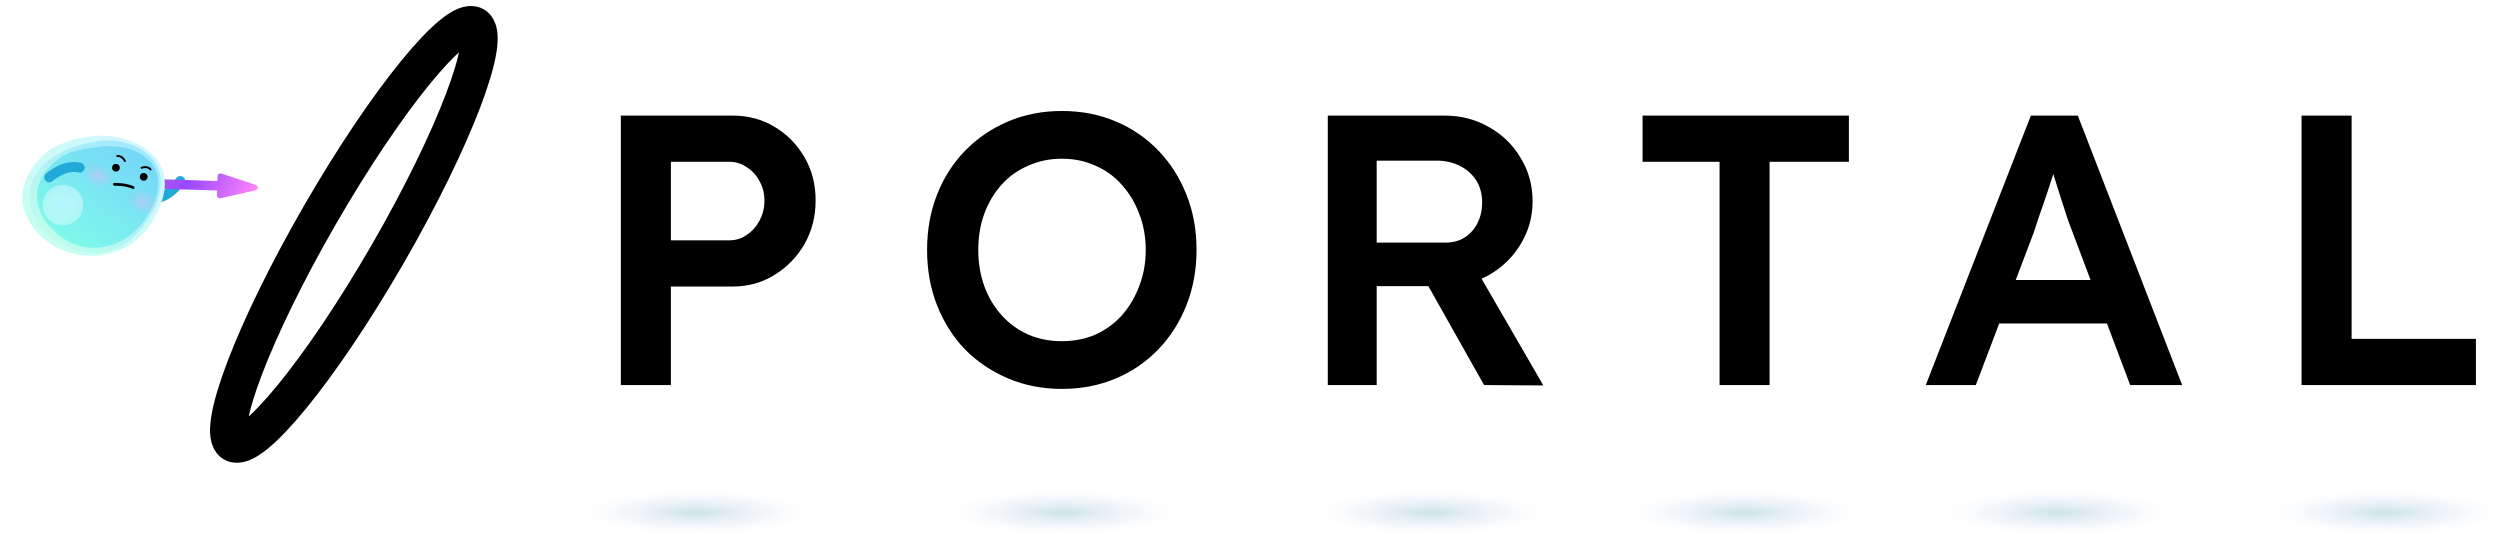 <svg width="1305" height="279" viewBox="0 0 1305 279" fill="none" xmlns="http://www.w3.org/2000/svg">
<g filter="url(#filter0_b_1575_2)">
<ellipse cx="184.719" cy="122.353" rx="20.416" ry="126.03" transform="rotate(30 184.719 122.353)" stroke="black" stroke-width="19.23"/>
</g>
<ellipse opacity="0.3" cx="363.689" cy="267.5" rx="58.5" ry="11.5" fill="url(#paint0_radial_1575_2)"/>
<ellipse opacity="0.3" cx="554.689" cy="267.5" rx="58.5" ry="11.5" fill="url(#paint1_radial_1575_2)"/>
<ellipse opacity="0.3" cx="746.689" cy="267.5" rx="58.5" ry="11.5" fill="url(#paint2_radial_1575_2)"/>
<ellipse opacity="0.3" cx="910.689" cy="267.5" rx="58.5" ry="11.5" fill="url(#paint3_radial_1575_2)"/>
<ellipse opacity="0.3" cx="1074.69" cy="267.5" rx="58.5" ry="11.5" fill="url(#paint4_radial_1575_2)"/>
<ellipse opacity="0.3" cx="1245.69" cy="267.5" rx="58.5" ry="11.5" fill="url(#paint5_radial_1575_2)"/>
<path d="M324.078 201V60.343H382.551C390.588 60.343 397.822 62.285 404.252 66.17C410.816 70.055 416.041 75.346 419.926 82.044C423.81 88.742 425.753 96.244 425.753 104.549C425.753 112.989 423.81 120.624 419.926 127.456C416.041 134.154 410.816 139.513 404.252 143.532C397.822 147.55 390.588 149.56 382.551 149.56H350.2V201H324.078ZM350.2 125.447H380.742C384.091 125.447 387.106 124.509 389.785 122.634C392.598 120.758 394.808 118.28 396.416 115.199C398.157 112.118 399.028 108.635 399.028 104.75C399.028 100.866 398.157 97.45 396.416 94.502C394.808 91.421 392.598 89.01 389.785 87.269C387.106 85.393 384.091 84.456 380.742 84.456H350.2V125.447ZM554.264 203.009C544.217 203.009 534.907 201.201 526.334 197.584C517.76 193.967 510.258 188.944 503.828 182.514C497.532 175.95 492.643 168.247 489.16 159.406C485.677 150.564 483.935 140.919 483.935 130.47C483.935 120.022 485.677 110.377 489.16 101.535C492.643 92.694 497.532 85.058 503.828 78.628C510.258 72.064 517.76 66.974 526.334 63.357C534.907 59.74 544.217 57.932 554.264 57.932C564.445 57.932 573.822 59.74 582.395 63.357C590.969 66.974 598.404 72.064 604.7 78.628C610.996 85.192 615.885 92.895 619.368 101.736C622.851 110.444 624.593 120.022 624.593 130.47C624.593 140.785 622.851 150.363 619.368 159.205C615.885 168.046 610.996 175.749 604.7 182.313C598.404 188.877 590.969 193.967 582.395 197.584C573.822 201.201 564.445 203.009 554.264 203.009ZM554.264 178.093C560.694 178.093 566.521 176.954 571.746 174.677C577.104 172.266 581.726 168.917 585.611 164.63C589.495 160.209 592.509 155.119 594.653 149.359C596.93 143.598 598.069 137.302 598.069 130.47C598.069 123.639 596.93 117.342 594.653 111.582C592.509 105.822 589.495 100.799 585.611 96.512C581.726 92.091 577.104 88.742 571.746 86.465C566.521 84.054 560.694 82.848 554.264 82.848C547.968 82.848 542.141 84.054 536.782 86.465C531.424 88.742 526.802 92.024 522.918 96.311C519.033 100.598 516.019 105.621 513.875 111.381C511.732 117.142 510.66 123.505 510.66 130.47C510.66 137.302 511.732 143.665 513.875 149.56C516.019 155.32 519.033 160.343 522.918 164.63C526.802 168.917 531.424 172.266 536.782 174.677C542.141 176.954 547.968 178.093 554.264 178.093ZM693.106 201V60.343H754.192C762.631 60.343 770.334 62.352 777.3 66.371C784.266 70.256 789.758 75.614 793.777 82.446C797.93 89.144 800.006 96.713 800.006 105.152C800.006 113.19 797.93 120.624 793.777 127.456C789.758 134.154 784.266 139.513 777.3 143.532C770.468 147.416 762.765 149.359 754.192 149.359H718.626V201H693.106ZM774.688 201L738.921 137.503L765.846 132.48L805.632 201.201L774.688 201ZM718.626 126.653H754.393C758.278 126.653 761.627 125.782 764.44 124.04C767.387 122.165 769.664 119.62 771.272 116.405C772.879 113.19 773.683 109.64 773.683 105.755C773.683 101.334 772.678 97.516 770.669 94.302C768.659 91.087 765.846 88.541 762.229 86.666C758.613 84.79 754.46 83.853 749.771 83.853H718.626V126.653ZM897.609 201V84.456H857.421V60.343H965.124V84.456H923.731V201H897.609ZM1005.25 201L1060.11 60.343H1084.62L1139.08 201H1111.95L1081.81 121.026C1081.14 119.419 1080.2 116.874 1079 113.391C1077.93 109.908 1076.72 106.157 1075.38 102.138C1074.04 97.985 1072.84 94.168 1071.76 90.685C1070.69 87.068 1069.89 84.456 1069.35 82.848L1074.38 82.647C1073.57 85.326 1072.64 88.34 1071.56 91.689C1070.49 95.038 1069.35 98.521 1068.15 102.138C1066.94 105.755 1065.74 109.238 1064.53 112.587C1063.46 115.936 1062.45 118.95 1061.52 121.629L1031.38 201H1005.25ZM1030.17 168.85L1039.21 146.144H1103.31L1112.96 168.85H1030.17ZM1201.42 201V60.343H1227.54V176.887H1292.44V201H1201.42Z" fill="black"/>
<path d="M94.106 94.5C89.749 100.484 85.219 103.307 80.149 103.585" stroke="#23A9D7" stroke-width="5.198" stroke-linecap="round"/>
<path fill-rule="evenodd" clip-rule="evenodd" d="M133.56 96.533C134.182 96.738 134.591 97.333 134.559 97.987C134.528 98.641 134.064 99.194 133.426 99.339L115.06 103.501C114.62 103.601 114.158 103.492 113.81 103.205C113.462 102.918 113.267 102.486 113.281 102.035L113.36 99.443L29.788 96.869C28.983 96.845 28.351 96.172 28.376 95.368L28.438 93.343C28.463 92.538 29.135 91.906 29.94 91.931L113.512 94.505L113.592 91.913C113.606 91.453 113.837 91.027 114.213 90.763C114.59 90.5 115.069 90.429 115.506 90.573L133.56 96.533Z" fill="url(#paint6_linear_1575_2)"/>
<path d="M80.915 113.231C98.454 80.648 66.465 70.161 51.935 70.841C37.405 71.52 26.186 76.845 21.516 81.962C3.042 101.069 14.768 118.777 23.894 125.386C38.214 137.331 67.39 138.359 80.915 113.231Z" fill="url(#paint7_linear_1575_2)"/>
<path d="M78.335 112.748C95.492 83.68 69.346 71.333 52.349 73.534C40.874 75.021 29.903 79.174 23.341 85.475C7.57 100.621 18.789 118.17 27.515 124.49C43.342 135.953 64.198 136.701 78.335 112.748Z" fill="url(#paint8_linear_1575_2)"/>
<path d="M76.692 112.962C93.167 86.596 72.167 74.404 52.85 76.549C45.694 77.344 34.747 77.922 26.934 85.926C11.361 101.879 23.288 117.325 31.198 123.054C43.632 133.378 65.051 131.591 76.692 112.962Z" fill="url(#paint9_linear_1575_2)"/>
<ellipse cx="10.332" cy="8.167" rx="10.332" ry="8.167" transform="matrix(0.882 0.47 -0.471 0.882 45.857 79.698)" fill="url(#paint10_radial_1575_2)"/>
<ellipse cx="10.332" cy="8.167" rx="10.332" ry="8.167" transform="matrix(0.882 0.47 -0.471 0.882 69.335 93.45)" fill="url(#paint11_radial_1575_2)"/>
<ellipse cx="2.013" cy="2.013" rx="2.013" ry="2.013" transform="matrix(-0.932 -0.362 -0.362 0.932 77.613 91.171)" fill="black"/>
<ellipse cx="2.013" cy="2.013" rx="2.013" ry="2.013" transform="matrix(-0.932 -0.362 -0.362 0.932 63.107 86.397)" fill="black"/>
<path d="M59.731 96.207C62.329 96.249 65.732 96.303 69.509 97.914" stroke="black" stroke-width="1.423" stroke-linecap="round"/>
<path d="M73.892 87.586C75.187 87.103 77.345 86.887 78.594 88.469" stroke="black" stroke-width="1" stroke-linecap="round"/>
<path d="M65.204 84.081C64.607 82.835 63.203 81.181 61.206 81.454" stroke="black" stroke-width="1" stroke-linecap="round"/>
<path d="M25.722 92.552C31.507 87.934 36.622 86.41 41.586 87.483" stroke="#23A9D7" stroke-width="5.198" stroke-linecap="round"/>
<ellipse cx="10.579" cy="10.579" rx="10.579" ry="10.579" transform="matrix(-0.837 -0.547 -0.547 0.837 47.517 104.003)" fill="url(#paint12_radial_1575_2)"/>
<ellipse cx="10.579" cy="10.579" rx="10.579" ry="10.579" transform="matrix(-0.837 -0.547 -0.547 0.837 47.517 104.003)" fill="white" fill-opacity="0.2"/>
<defs>
<filter id="filter0_b_1575_2" x="105.639" y="-0.893" width="158.16" height="246.492" filterUnits="userSpaceOnUse" color-interpolation-filters="sRGB">
<feFlood flood-opacity="0" result="BackgroundImageFix"/>
<feGaussianBlur in="BackgroundImageFix" stdDeviation="2"/>
<feComposite in2="SourceAlpha" operator="in" result="effect1_backgroundBlur_1575_2"/>
<feBlend mode="normal" in="SourceGraphic" in2="effect1_backgroundBlur_1575_2" result="shape"/>
</filter>
<radialGradient id="paint0_radial_1575_2" cx="0" cy="0" r="1" gradientUnits="userSpaceOnUse" gradientTransform="translate(363.689 267.5) rotate(90) scale(11.5 58.5)">
<stop stop-color="#57A2BA"/>
<stop offset="1" stop-color="#B6C3E3" stop-opacity="0"/>
</radialGradient>
<radialGradient id="paint1_radial_1575_2" cx="0" cy="0" r="1" gradientUnits="userSpaceOnUse" gradientTransform="translate(554.689 267.5) rotate(90) scale(11.5 58.5)">
<stop stop-color="#57A2BA"/>
<stop offset="1" stop-color="#B6C3E3" stop-opacity="0"/>
</radialGradient>
<radialGradient id="paint2_radial_1575_2" cx="0" cy="0" r="1" gradientUnits="userSpaceOnUse" gradientTransform="translate(746.689 267.5) rotate(90) scale(11.5 58.5)">
<stop stop-color="#57A2BA"/>
<stop offset="1" stop-color="#B6C3E3" stop-opacity="0"/>
</radialGradient>
<radialGradient id="paint3_radial_1575_2" cx="0" cy="0" r="1" gradientUnits="userSpaceOnUse" gradientTransform="translate(910.689 267.5) rotate(90) scale(11.5 58.5)">
<stop stop-color="#57A2BA"/>
<stop offset="1" stop-color="#B6C3E3" stop-opacity="0"/>
</radialGradient>
<radialGradient id="paint4_radial_1575_2" cx="0" cy="0" r="1" gradientUnits="userSpaceOnUse" gradientTransform="translate(1074.69 267.5) rotate(90) scale(11.5 58.5)">
<stop stop-color="#57A2BA"/>
<stop offset="1" stop-color="#B6C3E3" stop-opacity="0"/>
</radialGradient>
<radialGradient id="paint5_radial_1575_2" cx="0" cy="0" r="1" gradientUnits="userSpaceOnUse" gradientTransform="translate(1245.69 267.5) rotate(90) scale(11.5 58.5)">
<stop stop-color="#57A2BA"/>
<stop offset="1" stop-color="#B6C3E3" stop-opacity="0"/>
</radialGradient>
<linearGradient id="paint6_linear_1575_2" x1="125.081" y1="117.807" x2="37.111" y2="75.162" gradientUnits="userSpaceOnUse">
<stop stop-color="#FF85FA"/>
<stop offset="0.351" stop-color="#9847FF"/>
<stop offset="1" stop-color="#F79F8C"/>
</linearGradient>
<linearGradient id="paint7_linear_1575_2" x1="72.137" y1="77.889" x2="32.633" y2="132.434" gradientUnits="userSpaceOnUse">
<stop stop-color="#D1F7FF"/>
<stop offset="1" stop-color="#C7FFF1"/>
</linearGradient>
<linearGradient id="paint8_linear_1575_2" x1="72.09" y1="80.231" x2="36.198" y2="129.788" gradientUnits="userSpaceOnUse">
<stop stop-color="#A3E9FF"/>
<stop offset="1" stop-color="#BDFCED"/>
</linearGradient>
<linearGradient id="paint9_linear_1575_2" x1="69.446" y1="81.207" x2="36.332" y2="126.929" gradientUnits="userSpaceOnUse">
<stop stop-color="#76D8F7"/>
<stop offset="1" stop-color="#7EF9EA"/>
</linearGradient>
<radialGradient id="paint10_radial_1575_2" cx="0" cy="0" r="1" gradientUnits="userSpaceOnUse" gradientTransform="translate(10.332 8.167) rotate(85.179) scale(6.47 8.164)">
<stop stop-color="#FFB1FC" stop-opacity="0.41"/>
<stop offset="1" stop-color="#E4ABF8" stop-opacity="0"/>
</radialGradient>
<radialGradient id="paint11_radial_1575_2" cx="0" cy="0" r="1" gradientUnits="userSpaceOnUse" gradientTransform="translate(10.332 8.167) rotate(85.179) scale(6.47 8.164)">
<stop stop-color="#FFB1FC" stop-opacity="0.41"/>
<stop offset="1" stop-color="#E4ABF8" stop-opacity="0"/>
</radialGradient>
<radialGradient id="paint12_radial_1575_2" cx="0" cy="0" r="1" gradientUnits="userSpaceOnUse" gradientTransform="translate(10.579 10.579) rotate(88.863) scale(15.51 15.51)">
<stop stop-color="#9CF4FF"/>
<stop offset="1" stop-color="#E3FCFF" stop-opacity="0"/>
</radialGradient>
</defs>
</svg>
